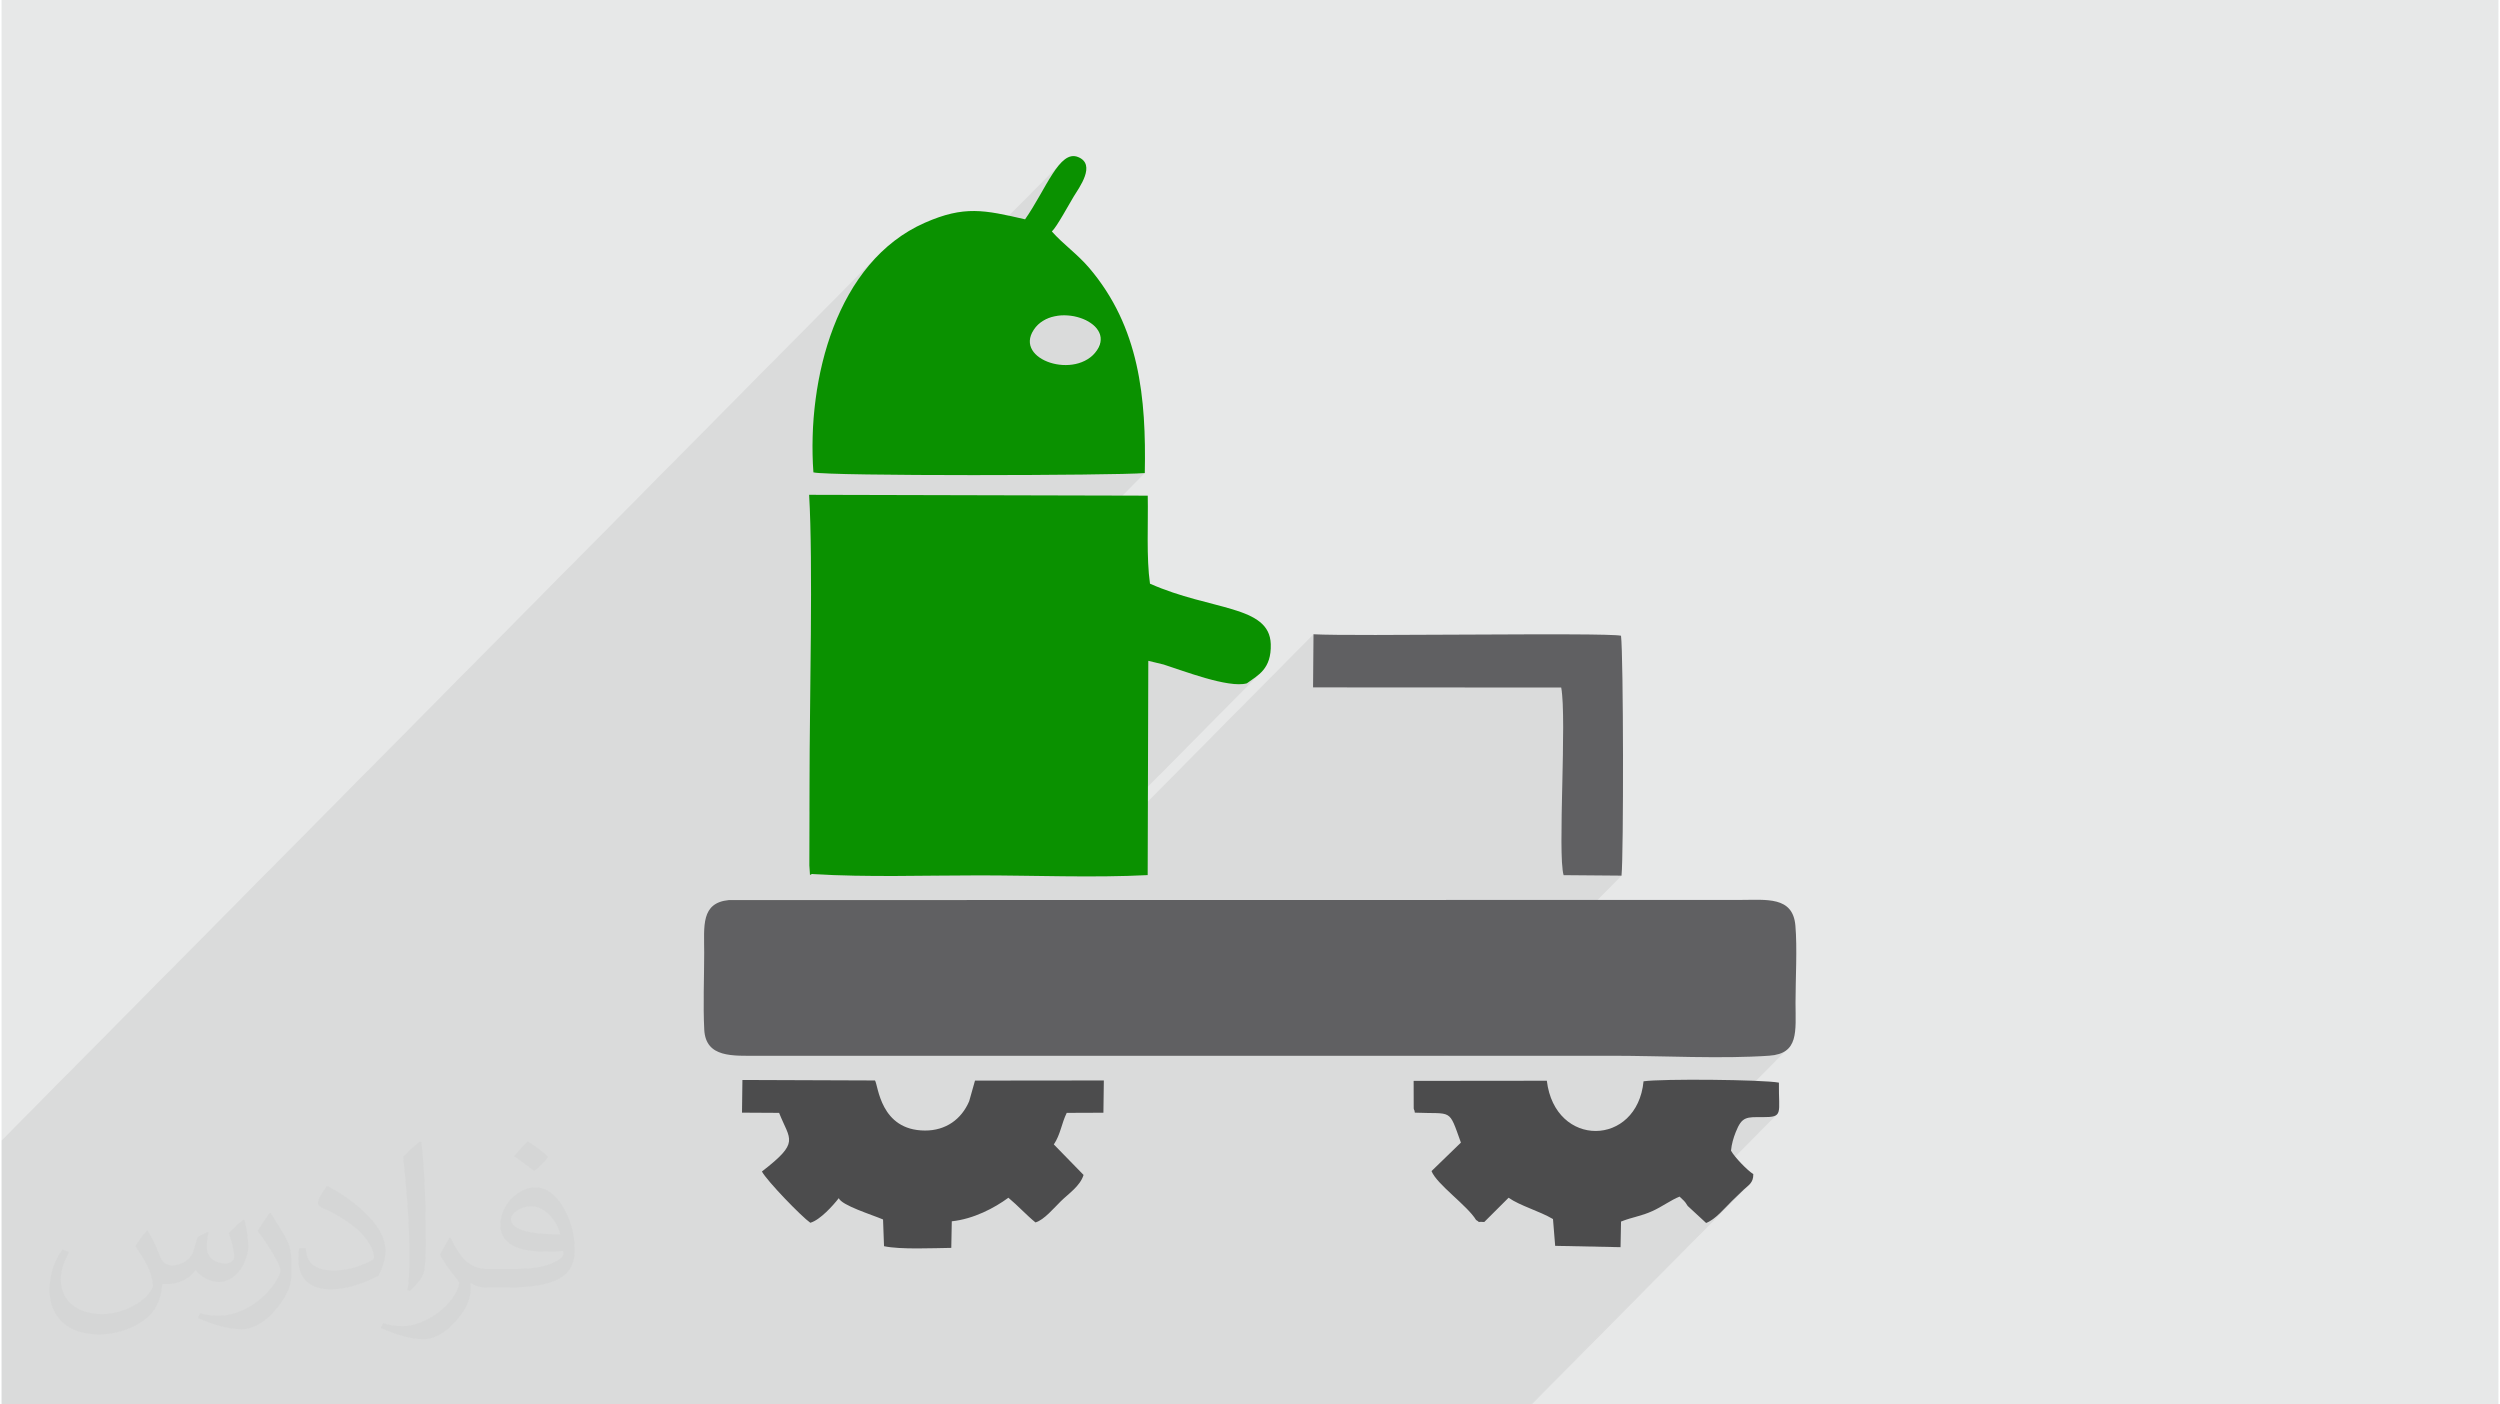 <?xml version="1.0" encoding="UTF-8"?>
<!DOCTYPE svg PUBLIC "-//W3C//DTD SVG 1.0//EN" "http://www.w3.org/TR/2001/REC-SVG-20010904/DTD/svg10.dtd">
<!-- Creator: CorelDRAW 2017 -->
<svg xmlns="http://www.w3.org/2000/svg" xml:space="preserve" width="356px" height="200px" version="1.0" shape-rendering="geometricPrecision" text-rendering="geometricPrecision" image-rendering="optimizeQuality" fill-rule="evenodd" clip-rule="evenodd"
viewBox="0 0 35600 20025"
 xmlns:xlink="http://www.w3.org/1999/xlink">
 <g id="Layer_x0020_1">
  <g id="_2086705934848">
   <path fill="#E7E8E8" d="M0 0l35600 0 0 20025 -35600 0 0 -20025z"/>
   <path fill="#373435" fill-opacity="0.078" d="M20555 15053l2542 -2568 -826 -7 -14 -77 -9 -109 -5 -138 -2 -162 0 -181 3 -196 4 -207 4 -213 5 -215 4 -212 3 -205 1 -193 -2 -177 -4 -157 -9 -131 -13 -102 -3538 -2 6 -758 -3418 3452 -143 -1 -64 -1 2855 -2883 -59 47 -61 44 -60 42 -115 13 -141 -12 -160 -31 -170 -43 -171 -52 -162 -53 -146 -50 -121 -40 -219 -53 -3033 3063 -114 1 -150 1 -149 2 -150 0 -150 1 -149 -1 -149 -1 -148 -2 -147 -4 -146 -5 -145 -6 -143 -8 -23 -1 -14 6 -9 6 -4 2 -1 -7 -1 -22 -3 -41 -5 -66 2 -767 4781 -4828 -50 3 -70 3 -89 3 -106 3 -123 3 -137 2 -150 2 -162 2 -173 2 -181 2 -190 1 -196 1 -201 1 -204 1 -206 0 -207 0 1763 -1780 53 -149 -36 -132 -104 -106 -152 -75 -179 -35 -183 12 -168 66 -132 127 -2047 2067 -169 -2 -163 -2 -151 -3 -138 -3 -124 -3 -107 -3 -91 -4 -71 -4 -51 -5 -30 -5 -11 -253 0 -259 3 -39 3026 -3057 107 -166 100 -169 94 -163 89 -148 89 -122 -3485 3519 19 -182 42 -264 56 -262 71 -256 87 -249 102 -241 119 -229 135 -216 153 -200 170 -183 -12541 12666 0 3763 21799 0 2895 -2923 -22 21 -181 183 -41 37 -49 39 -49 32 -49 23 -263 -243 -7 -11 1281 -1294 -40 25 -65 11 -94 3 -81 -1 -67 2 -55 7 -47 14 -39 25 -1273 1285 -17 8 -59 25 -56 20 -54 17 -54 16 -54 15 -55 16 -56 18 -58 22 -355 358 -61 -1 2767 -2795 -99 49 -137 24 -128 8 -132 6 -135 4 -139 2 -141 1 -143 0 -144 -1 -145 -2 -146 -2 -145 -3 -144 -3 -143 -3 -141 -3 -138 -2 -136 -1 -131 0 -2419 0zm1260 4972l0 0 -15 0 2915 -2944 20 -19 19 -19 20 -19 20 -20 21 -20 23 -21 26 -24 25 -21 24 -21 -3098 3128z"/>
   <path fill="#606062" d="M10019 14682c22,403 407,371 769,371l12186 0c691,0 1562,47 2231,-1 422,-30 374,-342 373,-756 0,-332 26,-784 -2,-1101 -37,-418 -411,-364 -789,-364l-14416 2c-403,39 -353,371 -353,750 0,353 -17,752 1,1099z"/>
   <path fill="#0A9100" d="M11577 12463c760,47 1591,18 2362,18 774,0 1639,36 2402,-4l9 -3055 219 53c281,89 924,340 1186,268 157,-115 352,-201 341,-560 -18,-556 -850,-474 -1722,-861 -53,-370 -24,-867 -32,-1255l-4828 -12c58,971 6,2940 6,4091l-3 1194c20,214 -13,108 60,123z"/>
   <path fill="#0A9100" d="M15618 4994c-290,428 -1189,141 -901,-292 283,-426 1181,-123 901,292zm-1025 -1867l0 0c-582,-134 -868,-198 -1429,49 -1260,555 -1684,2229 -1589,3559 197,55 4307,46 4725,10 21,-1073 -74,-2083 -796,-2929 -170,-198 -365,-331 -529,-516 70,-64 242,-384 312,-499 80,-130 323,-456 62,-562 -266,-109 -456,458 -756,888z"/>
   <path fill="#4C4C4D" d="M21023 17394c83,49 -17,20 117,29l347 -346c165,116 439,189 633,304l31 382 932 19 7 -365c160,-64 286,-76 446,-149 141,-64 270,-161 389,-207 66,67 67,53 115,133l263 243c130,-47 267,-214 369,-314 62,-60 103,-101 166,-160 70,-66 140,-97 138,-223 -82,-50 -266,-239 -318,-334 9,-97 35,-182 68,-266 88,-223 153,-213 389,-212 294,1 221,-50 226,-492 -234,-44 -1668,-57 -1930,-19 -91,935 -1263,956 -1379,-8l-1899 2 1 393c1,6 7,28 8,24 1,-4 5,16 8,36 543,23 478,-70 657,427l-419 406c74,189 513,493 635,697z"/>
   <path fill="#4C4C4D" d="M14741 17429c121,-32 271,-214 363,-303 109,-107 275,-216 323,-374l-424 -435c95,-140 109,-298 184,-450l523 -2 6 -460 -1837 2 -83 294c-109,256 -332,419 -630,418 -641,-2 -666,-646 -713,-714l-1890 -7 -6 466 529 3c156,394 302,413 -245,836 73,136 565,644 690,731 141,-40 327,-249 406,-351 40,103 469,235 631,304l14 381c230,50 706,27 959,24l7 -379c309,-32 608,-189 807,-336 136,113 259,249 386,352z"/>
   <path fill="#606062" d="M18699 9801l3538 2c83,457 -54,2363 34,2675l826 7c31,-299 28,-3125 -7,-3421 -232,-49 -3837,12 -4385,-21l-6 758z"/>
   <path fill="#373435" fill-opacity="0.031" d="M2082 17547c68,103 112,203 155,312 32,64 49,183 199,183 44,0 107,-14 163,-45 63,-33 111,-83 136,-159l60 -202 146 -72 10 10c-20,76 -25,149 -25,206 0,169 146,234 262,234 68,0 129,-34 129,-96 0,-80 -34,-216 -78,-338 68,-68 136,-136 214,-191l12 6c34,144 53,287 53,381 0,93 -41,196 -75,264 -70,132 -194,238 -344,238 -114,0 -241,-58 -328,-164l-5 0c-82,102 -209,194 -412,194l-63 0c-10,134 -39,229 -83,314 -121,237 -480,404 -818,404 -470,0 -706,-272 -706,-633 0,-223 73,-431 185,-578l92 38c-70,134 -117,261 -117,385 0,338 275,499 592,499 294,0 658,-187 724,-404 -25,-237 -114,-349 -250,-565 41,-72 94,-144 160,-221l12 0zm5421 -1274l0 0c99,62 196,136 291,221 -53,74 -119,142 -201,202 -95,-77 -190,-143 -287,-213 66,-74 131,-146 197,-210zm51 926l0 0c-160,0 -291,105 -291,183 0,167 320,219 703,217 -48,-196 -216,-400 -412,-400zm-359 895l0 0c208,0 390,-6 529,-41 155,-39 286,-118 286,-172 0,-14 0,-31 -5,-45 -87,8 -187,8 -274,8 -282,0 -498,-64 -583,-222 -21,-44 -36,-93 -36,-149 0,-152 66,-303 182,-406 97,-85 204,-138 313,-138 197,0 354,158 464,408 60,136 101,293 101,491 0,132 -36,243 -118,326 -153,148 -435,204 -867,204l-196 0 -51 0c-107,0 -184,-19 -245,-66l-10 0c3,25 5,49 5,72 0,97 -32,221 -97,320 -192,287 -400,410 -580,410 -182,0 -405,-70 -606,-161l36 -70c65,27 155,45 279,45 325,0 752,-313 805,-618 -12,-25 -34,-58 -65,-93 -95,-113 -155,-208 -211,-307 48,-95 92,-171 133,-240l17 -2c139,283 265,446 546,446l44 0 204 0zm-1408 299l0 0 31 14c141,-132 207,-218 214,-332 12,-91 17,-214 17,-340 0,-480 -12,-1002 -63,-1452l-22 -6c-75,58 -170,144 -238,218 39,357 87,906 87,1283l0 202c0,137 -2,283 -26,413zm-1449 -596l0 0 -95 0c-12,66 -12,117 -12,150 0,306 189,436 466,436 228,0 458,-83 674,-192 63,-112 102,-233 102,-361 0,-173 -92,-332 -240,-489 -163,-171 -383,-324 -580,-427l-19 2c-56,77 -124,184 -124,235 0,25 19,52 78,77 172,74 356,185 495,311 143,134 228,281 228,392 0,16 -17,35 -49,49 -177,85 -337,134 -526,134 -304,0 -391,-140 -398,-317zm-501 -503l0 0 -14 -2c-61,84 -117,169 -173,257 107,139 204,289 291,454 15,35 34,74 34,109 0,23 -7,56 -26,91 -160,305 -510,555 -852,557 -107,0 -194,-16 -269,-37l-27 70c238,103 444,159 624,159 121,0 252,-56 400,-188 189,-194 306,-390 306,-573l0 -227c0,-177 -59,-289 -122,-392l-172 -278z"/>
  </g>
 </g>
</svg>
